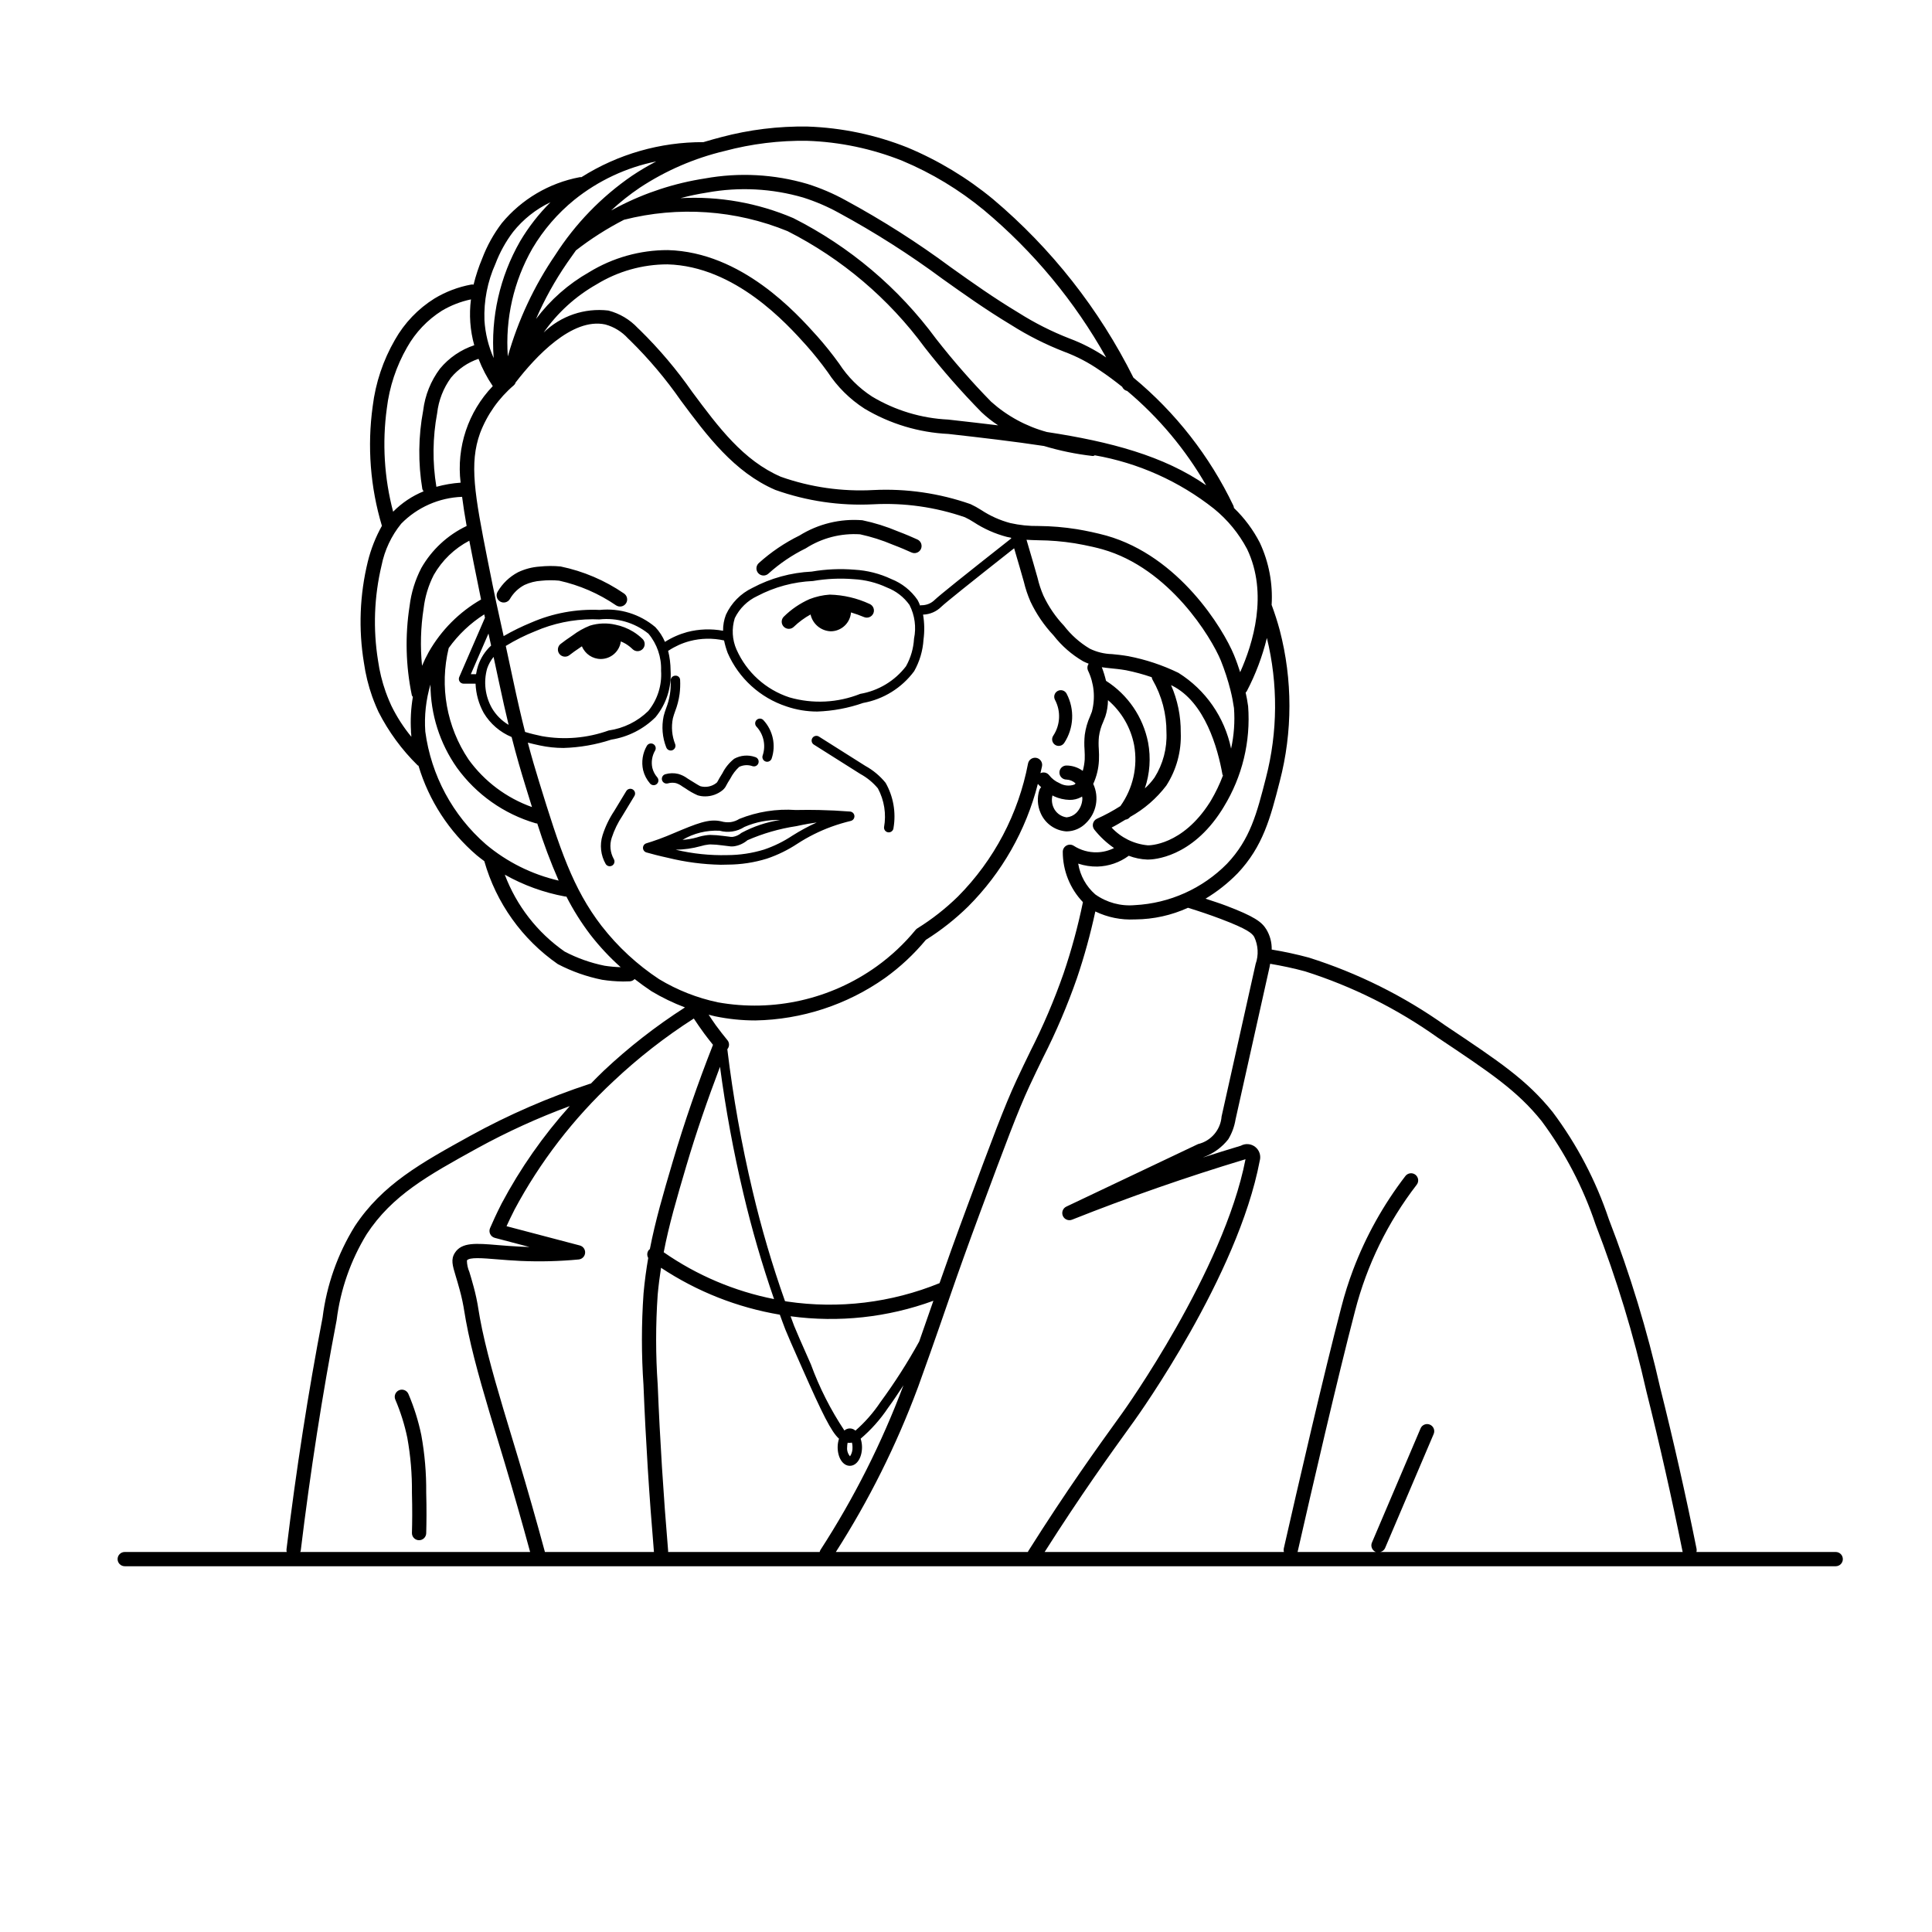 <?xml version="1.0" encoding="UTF-8"?>
<!-- Uploaded to: ICON Repo, www.svgrepo.com, Generator: ICON Repo Mixer Tools -->
<svg fill="#000000" width="800px" height="800px" version="1.1" viewBox="144 144 512 512" xmlns="http://www.w3.org/2000/svg">
 <path d="m320.56 342.06c-1.031-2.629-1.273-5.5-0.691-8.266 0.184-0.73 0.41-1.445 0.676-2.152 0.906-2.305 1.309-4.781 1.18-7.258-0.016-0.332 0.098-0.66 0.324-0.91 0.223-0.246 0.535-0.395 0.871-0.41 0.34-0.043 0.68 0.062 0.934 0.293 0.254 0.227 0.395 0.559 0.387 0.898 0.059 1.223 0.012 2.449-0.145 3.664-0.215 1.566-0.609 3.102-1.18 4.574-0.234 0.617-0.434 1.246-0.598 1.883-0.465 2.289-0.25 4.668 0.613 6.84 0.113 0.312 0.094 0.66-0.047 0.961-0.145 0.301-0.402 0.535-0.715 0.648-0.137 0.047-0.281 0.074-0.426 0.074-0.531-0.004-1.004-0.336-1.184-0.84zm0.43 9.543v0.004c0.695-0.207 1.434-0.23 2.141-0.07 0.613 0.191 1.188 0.488 1.695 0.879l0.828 0.52v-0.004c1.016 0.719 2.106 1.336 3.246 1.836 0.629 0.188 1.289 0.285 1.945 0.281 1.703 0.008 3.356-0.582 4.672-1.664 0.418-0.355 0.754-0.797 0.984-1.297 0.191-0.355 0.48-0.891 1.07-1.812 0.586-1.141 1.371-2.172 2.312-3.043 1.121-0.539 2.41-0.602 3.578-0.176 0.32 0.09 0.668 0.051 0.961-0.117 0.289-0.164 0.5-0.441 0.586-0.766 0.184-0.672-0.211-1.363-0.883-1.547-1.832-0.652-3.856-0.484-5.555 0.453-1.312 1.035-2.379 2.344-3.125 3.84-0.641 1-0.957 1.586-1.168 1.977-0.23 0.422-0.234 0.434-0.402 0.578v-0.004c-1.191 0.961-2.769 1.289-4.246 0.891-0.281-0.098-1.379-0.777-2.648-1.566l-0.809-0.508h0.004c-0.738-0.547-1.566-0.949-2.449-1.195-1.121-0.266-2.297-0.238-3.402 0.086-0.672 0.184-1.066 0.875-0.883 1.547s0.875 1.066 1.547 0.883zm25.125-7.406v0.004c-0.113 0.312-0.094 0.66 0.051 0.961 0.145 0.301 0.402 0.535 0.719 0.645 0.133 0.047 0.273 0.07 0.418 0.07 0.535 0 1.012-0.336 1.188-0.84 1.199-3.551 0.355-7.469-2.195-10.211-0.48-0.504-1.281-0.52-1.781-0.039-0.504 0.48-0.52 1.277-0.039 1.781 1.906 2.047 2.535 4.981 1.641 7.633zm6.934-33.551v0.004c0.496 0 0.973-0.195 1.324-0.543 1.328-1.277 2.816-2.371 4.43-3.262 0.566 2.531 2.769 4.363 5.359 4.457 2.816-0.016 5.148-2.195 5.359-5.004 1.18 0.352 2.336 0.766 3.469 1.242 0.961 0.395 2.062-0.059 2.465-1.016 0.398-0.957-0.047-2.059-1.004-2.469-3.312-1.539-6.906-2.383-10.562-2.473-1.832 0.121-3.637 0.523-5.348 1.191-2.535 1.121-4.848 2.695-6.816 4.641-0.547 0.539-0.715 1.352-0.426 2.062 0.293 0.707 0.984 1.172 1.75 1.172zm-59.305 7.375c0.414 0.004 0.82-0.137 1.148-0.391 0.688-0.531 1.703-1.285 2.973-2.121l0.344-0.227 0.004-0.004c0.84 2.035 2.824 3.363 5.027 3.363 2.68-0.02 4.934-2.008 5.289-4.66 0.438 0.18 0.859 0.391 1.266 0.625 0.668 0.406 1.289 0.887 1.852 1.434 0.75 0.723 1.941 0.703 2.668-0.043s0.711-1.941-0.035-2.668c-0.766-0.742-1.609-1.395-2.516-1.949-1.438-0.875-3.016-1.492-4.664-1.824-2.234-0.516-4.57-0.43-6.766 0.246-1.621 0.645-3.152 1.5-4.547 2.551-1.371 0.902-2.461 1.715-3.199 2.285-0.641 0.492-0.895 1.34-0.637 2.106 0.262 0.766 0.984 1.281 1.793 1.277zm93.355-31.059c-1.23-0.562-3-1.332-5.16-2.148-3.035-1.285-6.191-2.273-9.418-2.945-5.836-0.461-11.668 0.957-16.645 4.047-3.918 1.926-7.551 4.383-10.793 7.309-0.773 0.699-0.836 1.895-0.137 2.672 0.695 0.773 1.891 0.836 2.668 0.141 2.981-2.695 6.32-4.961 9.93-6.727 4.273-2.746 9.316-4.047 14.387-3.711 2.969 0.645 5.871 1.562 8.668 2.75 2.066 0.781 3.754 1.52 4.934 2.055v-0.004c0.457 0.219 0.98 0.242 1.457 0.066 0.477-0.172 0.859-0.531 1.07-0.992 0.207-0.461 0.223-0.984 0.043-1.457-0.18-0.473-0.543-0.852-1.004-1.055zm-94.531 7.16h-0.004c-1.852-0.18-3.715-0.168-5.562 0.027-1.992 0.137-3.938 0.648-5.734 1.508-2.242 1.184-4.109 2.969-5.391 5.156-0.535 0.895-0.246 2.055 0.652 2.594 0.895 0.535 2.055 0.242 2.59-0.652 0.91-1.586 2.254-2.883 3.871-3.734 1.41-0.648 2.926-1.031 4.477-1.121 1.562-0.164 3.141-0.172 4.703-0.02 5.398 1.195 10.516 3.414 15.078 6.535 0.418 0.281 0.93 0.391 1.422 0.293 0.496-0.094 0.934-0.383 1.215-0.801s0.383-0.934 0.281-1.426c-0.098-0.496-0.391-0.93-0.812-1.207-5.062-3.477-10.773-5.91-16.789-7.152zm42.48 79.047h-0.004c-4.734-0.09-9.441-0.707-14.039-1.84-2.387-0.52-4.344-1.039-5.699-1.426-0.535-0.156-0.906-0.645-0.91-1.203-0.004-0.559 0.359-1.055 0.895-1.215 0.766-0.23 1.945-0.605 3.371-1.125 1.523-0.555 2.598-1.012 3.371-1.34l0.391-0.164c6.258-2.633 9.398-3.941 12.676-3.199 0.836 0.246 1.715 0.316 2.578 0.207 0.801-0.125 1.566-0.41 2.25-0.844 4.746-1.91 9.863-2.719 14.965-2.359 2.375-0.043 4.156-0.043 6.191 0 2.738 0.059 5.418 0.191 8.191 0.41 0.617 0.051 1.105 0.539 1.156 1.156 0.047 0.617-0.359 1.18-0.961 1.324-1.734 0.418-3.445 0.93-5.121 1.535-3.164 1.156-6.188 2.664-9.012 4.496-2.512 1.664-5.231 2.996-8.09 3.961-3.367 1.043-6.875 1.578-10.402 1.59-0.609 0.023-1.211 0.035-1.801 0.035zm25.41-11.207c-1.184 0.16-2.848 0.414-5.477 0.988l-0.004-0.004c-4.438 0.672-8.77 1.922-12.883 3.715-1.031 0.871-2.289 1.438-3.625 1.625-0.547 0.055-1.102 0.027-1.641-0.078l-1.477-0.18c-1.023-0.148-2.051-0.23-3.086-0.246-0.152 0.004-0.285 0.012-0.422 0.023h0.004c-0.738 0.078-1.465 0.223-2.172 0.441-2.156 0.598-4.379 0.914-6.617 0.938 4.481 1.066 9.082 1.547 13.688 1.43 3.297-0.008 6.57-0.5 9.723-1.465 2.668-0.902 5.207-2.152 7.551-3.715 2.066-1.305 4.215-2.465 6.438-3.477zm-35.582 4.609v-0.004c1.281-0.074 2.551-0.289 3.785-0.641 0.949-0.309 1.93-0.52 2.922-0.625 0.195-0.023 0.395-0.031 0.617-0.039 1.148 0.02 2.297 0.105 3.434 0.262l1.52 0.188c0.336 0.074 0.684 0.098 1.027 0.07 0.848-0.129 1.641-0.492 2.293-1.051 3.211-1.73 6.703-2.891 10.312-3.43-3.266-0.086-6.512 0.543-9.504 1.844-1.957 1.258-4.356 1.621-6.594 1.004-3.438-0.168-6.848 0.672-9.812 2.418zm47.105-17.473c1.781 0.969 3.367 2.269 4.668 3.828 1.691 3.156 2.266 6.793 1.629 10.316-0.047 0.695 0.48 1.293 1.176 1.34l0.082 0.004c0.664-0.004 1.211-0.52 1.254-1.18 0.699-4.106-0.039-8.324-2.094-11.945-1.484-1.832-3.309-3.356-5.375-4.492l-12.297-7.769c-0.281-0.18-0.625-0.238-0.949-0.164-0.328 0.074-0.609 0.273-0.789 0.555-0.18 0.285-0.238 0.625-0.164 0.953 0.074 0.324 0.277 0.609 0.559 0.785zm-62.023 4.562-3.16 5.219c-1.332 2-2.383 4.176-3.113 6.469-0.801 2.551-0.496 5.316 0.836 7.633 0.375 0.586 1.152 0.758 1.742 0.387 0.281-0.18 0.48-0.465 0.551-0.789 0.074-0.328 0.012-0.668-0.168-0.949-0.949-1.719-1.141-3.754-0.531-5.617 0.676-2.062 1.633-4.027 2.84-5.832l3.156-5.219v0.004c0.18-0.289 0.238-0.633 0.16-0.961s-0.285-0.613-0.574-0.789c-0.289-0.172-0.637-0.227-0.965-0.141-0.324 0.082-0.605 0.293-0.773 0.586zm6.305-2.027c0.215 0.258 0.527 0.418 0.863 0.445s0.668-0.078 0.922-0.301c0.258-0.219 0.414-0.531 0.438-0.867 0.02-0.336-0.094-0.668-0.316-0.922-0.621-0.711-1.066-1.562-1.293-2.484-0.34-1.566-0.082-3.207 0.727-4.594 0.348-0.602 0.141-1.371-0.465-1.719-0.602-0.344-1.371-0.137-1.719 0.465-1.129 1.949-1.48 4.25-0.988 6.445 0.324 1.305 0.949 2.516 1.832 3.531zm108.31-9.957c0.578 0.004 1.117-0.285 1.441-0.762 2.586-3.922 2.832-8.941 0.641-13.098-0.461-0.848-1.52-1.16-2.363-0.699-0.848 0.461-1.16 1.52-0.699 2.367 1.586 3.004 1.41 6.633-0.461 9.473-0.363 0.531-0.402 1.223-0.098 1.793 0.301 0.57 0.895 0.926 1.539 0.926zm-168.93 182.6c-0.773-3.723-1.914-7.359-3.406-10.852-0.406-0.961-1.52-1.41-2.481-1-0.957 0.41-1.406 1.52-0.996 2.481 1.395 3.262 2.461 6.656 3.184 10.133 0.867 4.809 1.277 9.691 1.223 14.578 0.121 4.316 0.078 7.945 0 10.613v0.004c-0.027 1.043 0.793 1.914 1.836 1.941h0.055c1.023 0 1.859-0.812 1.891-1.836 0.078-2.723 0.121-6.43 0-10.828v0.004c0.047-5.109-0.391-10.211-1.305-15.238zm376.73 32.902c0 1.043-0.844 1.891-1.887 1.891h-453.43c-1.043 0-1.891-0.848-1.891-1.891 0-1.043 0.848-1.887 1.891-1.887h42.926c-0.062-0.234-0.082-0.48-0.055-0.719 2.551-21.012 5.769-41.684 9.566-61.449 1.074-8.566 3.977-16.797 8.516-24.137 7.309-11.113 17.586-16.785 30.594-23.969 10.152-5.594 20.809-10.223 31.824-13.832 0.051-0.016 0.102-0.008 0.156-0.02 1.113-1.125 2.191-2.246 3.391-3.379h-0.004c6.652-6.254 13.867-11.883 21.555-16.809-3.078-1.164-6.043-2.598-8.867-4.285-1.551-1.035-3.039-2.113-4.473-3.234v-0.004c-0.332 0.363-0.793 0.582-1.285 0.609-0.449 0.023-1.035 0.043-1.727 0.043l-0.246-0.004c-1.785-0.027-3.566-0.176-5.332-0.449-4.109-0.82-8.078-2.223-11.789-4.168-9.441-6.57-16.316-16.207-19.461-27.27-0.676-0.512-1.355-1.008-2.027-1.574-7.309-6.266-12.66-14.5-15.418-23.723-0.062-0.047-0.148-0.027-0.203-0.086h-0.004c-4.207-4.133-7.715-8.922-10.391-14.176-0.926-1.984-1.664-4.055-1.664-4.055-1.023-2.902-1.758-5.898-2.191-8.945-1.473-8.93-1.121-18.066 1.035-26.855 0.816-3.301 2.07-6.481 3.727-9.449-3.078-10.266-3.91-21.07-2.441-31.684 0.758-6.207 2.762-12.199 5.894-17.613 2.523-4.469 6.129-8.234 10.484-10.953 2.984-1.801 6.269-3.047 9.695-3.684 0.219-0.039 0.441-0.035 0.66 0.008 0.582-2.371 1.352-4.695 2.297-6.949 1.27-3.344 3.016-6.488 5.18-9.34 5.246-6.34 12.543-10.645 20.625-12.176 0.16-0.023 0.32-0.027 0.477-0.008 9.672-6.109 20.891-9.328 32.332-9.285 1.809-0.551 3.398-0.977 4.684-1.316h-0.004c7.477-1.992 15.188-2.941 22.922-2.816 9.078 0.312 18.031 2.188 26.465 5.551 8.195 3.422 15.836 8.035 22.684 13.691 15.492 13.066 28.152 29.16 37.203 47.293 11.172 9.242 20.207 20.805 26.469 33.879 0.102 0.211 0.16 0.438 0.18 0.668 2.777 2.672 5.098 5.789 6.859 9.219 2.394 5.141 3.469 10.801 3.121 16.461 0.82 2.211 1.551 4.477 2.156 6.731 3.418 13.129 3.418 26.918-0.004 40.047-2.469 9.633-4.418 17.238-11.23 24.43l-0.004-0.004c-2.516 2.566-5.352 4.801-8.43 6.656 1.805 0.605 3.629 1.168 5.394 1.84 7.586 2.875 9.5 4.32 10.715 6.289 0.977 1.613 1.469 3.473 1.426 5.356 3.316 0.543 6.602 1.254 9.848 2.129 12.941 4.09 25.164 10.176 36.23 18.039 14.355 9.586 21.559 14.402 28.395 22.91 6.434 8.598 11.449 18.168 14.859 28.352 5.633 14.559 10.188 29.512 13.629 44.738 3.488 13.895 6.731 28.242 9.633 42.652v-0.004c0.051 0.277 0.039 0.559-0.035 0.832h36.91c1.043 0 1.887 0.844 1.887 1.887zm-151.77-157.77c-0.059 0.289-0.094 0.582-0.156 0.871l-9.02 40.41v0.004c-0.301 1.852-0.953 3.629-1.926 5.234-1.664 2.109-3.871 3.727-6.383 4.68l-0.32 0.148c3.332-1.074 6.668-2.113 10.008-3.117v0.004c1.23-0.688 2.754-0.566 3.856 0.312 1.105 0.875 1.566 2.332 1.176 3.688-5.789 30.512-32.156 67.371-33.273 68.926l-0.398 0.551c-6.129 8.5-13.715 19.043-23.328 34.176h63.414c-0.09-0.297-0.105-0.609-0.043-0.91 3.691-16.23 10.578-46.121 15.258-63.988v0.004c0.855-3.344 1.895-6.637 3.113-9.867 3.375-8.918 8.043-17.293 13.852-24.855 0.301-0.402 0.754-0.668 1.254-0.738s1.004 0.066 1.406 0.371c0.398 0.309 0.66 0.762 0.727 1.262 0.062 0.5-0.074 1.004-0.387 1.402-7.644 9.906-13.195 21.262-16.316 33.379-4.66 17.812-11.539 47.66-15.227 63.867-0.008 0.031-0.035 0.043-0.047 0.07h20.801l-0.074-0.016 0.004 0.004c-0.461-0.195-0.824-0.566-1.012-1.035-0.188-0.465-0.184-0.984 0.016-1.445l12.887-30.254h-0.004c0.195-0.465 0.566-0.828 1.031-1.016 0.469-0.188 0.988-0.184 1.449 0.016 0.461 0.195 0.824 0.566 1.012 1.031 0.188 0.465 0.18 0.988-0.016 1.449l-12.887 30.254c-0.242 0.523-0.719 0.898-1.281 1.016h80.188c-0.008-0.031-0.043-0.047-0.051-0.082-2.894-14.352-6.121-28.641-9.594-42.48-3.394-15.055-7.898-29.836-13.469-44.23-3.289-9.836-8.113-19.086-14.297-27.41-6.477-8.055-13.516-12.762-27.547-22.133-10.73-7.637-22.582-13.551-35.129-17.539-3.031-0.828-6.144-1.48-9.266-2.012zm-21.766-14.844v0.004c-4.379 1.996-9.129 3.051-13.945 3.086h-0.18c-3.602 0.188-7.191-0.539-10.438-2.109-1.289 5.981-2.914 11.887-4.875 17.684-2.516 7.223-5.523 14.266-8.992 21.086-1.145 2.359-2.344 4.812-3.606 7.539-3.168 6.828-6.414 15.578-12.895 33.008-3.609 9.73-6.027 16.539-7.856 21.832-4.828 14.008-7.043 20.141-8.402 23.91l-0.414 1.152h-0.004c-5.676 15.242-12.957 29.836-21.723 43.539h50.898c0.02-0.07 0.047-0.141 0.078-0.207 10.242-16.234 18.211-27.293 24.613-36.176l0.395-0.551c0.27-0.371 26.828-37.504 32.582-67.152l-0.176 0.051c-15.414 4.648-30.824 10.02-45.797 15.969-0.949 0.375-2.023-0.066-2.434-1.004-0.406-0.934 0-2.023 0.922-2.461l34.902-16.57c3.453-0.816 5.981-3.781 6.242-7.32l9.02-40.41c0.832-2.352 0.695-4.938-0.379-7.188-0.594-0.957-1.711-2.039-8.84-4.742-2.856-1.082-5.781-2.066-8.699-2.965zm-137.77 170.5v0.004c-0.004 0.074-0.012 0.148-0.027 0.227h40.18c0.039-0.195 0.113-0.379 0.211-0.551 8.879-13.711 16.25-28.34 21.996-43.629-1.355 2.019-2.664 4.074-4.106 6.012-2.027 3.035-4.465 5.773-7.242 8.141 0.238 0.723 0.359 1.477 0.363 2.238 0 2.82-1.387 4.949-3.227 4.949-1.844 0-3.231-2.129-3.231-4.949 0.004-0.758 0.125-1.512 0.359-2.234-2.055-1.836-4.41-6.594-9.758-18.691-2.68-6.059-3.891-8.801-4.473-10.277-0.496-1.258-0.965-2.602-1.449-3.902l0.004 0.004c-11.25-1.891-21.98-6.129-31.488-12.434-0.352 2.285-0.656 4.621-0.887 7.125-0.551 7.961-0.551 15.953 0.008 23.914 0.578 14.418 1.512 29.242 2.766 44.059zm4.828-102.14c-2.613 8.863-4.621 15.723-6.004 22.934v0.004c8.785 6.109 18.742 10.332 29.242 12.41-3.195-9.207-5.914-18.574-8.148-28.062-2.617-11.055-4.68-22.234-6.176-33.496-3.281 8.668-6.328 17.441-8.914 26.215zm65.465 35.789-0.004 0.004c-12.094 4.426-25.082 5.836-37.848 4.109 0.32 0.84 0.625 1.73 0.949 2.555 0.566 1.434 1.77 4.156 4.434 10.184v-0.004c2.258 6.176 5.238 12.059 8.879 17.535 0.84-0.738 2.102-0.723 2.926 0.035 2.519-2.203 4.738-4.731 6.602-7.516 3.773-5.137 7.211-10.512 10.293-16.09 1.004-2.859 2.238-6.394 3.766-10.809zm-21.582 37.594v0.004c-0.199 0.035-0.395 0.055-0.598 0.062-0.164 0-0.328-0.012-0.496-0.027l-0.047-0.008c-0.09 0.379-0.133 0.77-0.133 1.164-0.098 0.883 0.18 1.77 0.766 2.441 0.473-0.723 0.699-1.578 0.652-2.441 0-0.402-0.051-0.805-0.145-1.191zm109.96-213.24c-1.203 4.918-3 9.676-5.352 14.16-0.066 0.129-0.191 0.191-0.281 0.297 0.227 1.023 0.488 2.324 0.66 3.637v-0.004c0.707 9.34-1.547 18.664-6.441 26.648l-0.555 0.906c-8.039 12.602-18.074 13.086-19.566 13.086l-0.172-0.004h-0.004c-1.676-0.066-3.328-0.406-4.894-1.004-2.41 1.781-5.309 2.777-8.305 2.863-1.73 0.027-3.449-0.238-5.094-0.785 0.512 3.164 2.109 6.051 4.523 8.16 3.043 2.168 6.758 3.176 10.48 2.844 9.227-0.477 17.945-4.391 24.434-10.973 6.144-6.477 7.898-13.305 10.316-22.766 3.144-12.145 3.231-24.883 0.25-37.066zm-32.34 39.863c0.965-0.859 1.824-1.824 2.57-2.879 2.246-3.574 3.348-7.75 3.156-11.969 0.031-4.879-1.234-9.676-3.668-13.906-0.125-0.215-0.207-0.457-0.238-0.707-2.227-0.77-4.508-1.387-6.816-1.848-1.609-0.277-2.918-0.402-4.07-0.516-0.805-0.078-1.57-0.168-2.34-0.285 0.453 1.176 0.824 2.379 1.117 3.606 5.801 3.695 9.828 9.609 11.152 16.355 0.758 4.059 0.461 8.238-0.863 12.148zm-59.355-48.531c0.723 0.023 1.445-0.109 2.117-0.387 0.57-0.242 1.09-0.59 1.531-1.023 1.254-1.203 7.586-6.289 20.293-16.297l-0.055-0.188c-0.367-0.074-0.715-0.129-1.105-0.223-3.113-0.816-6.074-2.133-8.77-3.898-0.75-0.488-1.531-0.922-2.34-1.305-7.812-2.703-16.07-3.871-24.324-3.434-8.809 0.445-17.617-0.852-25.926-3.812-10.93-4.719-18.102-14.363-25.039-23.688-3.969-5.707-8.461-11.031-13.414-15.906l-0.582-0.551c-1.613-1.781-3.703-3.066-6.023-3.699-8.855-1.91-18.594 8.699-23.629 15.207-0.027 0.035-0.07 0.051-0.098 0.086h-0.004c-0.09 0.316-0.266 0.605-0.512 0.832-4 3.41-7.078 7.773-8.945 12.688-2.887 8.02-1.457 16.176 2.051 33.855 1.035 5.207 1.66 8.258 2.184 10.727v0.004c0.035 0.109 0.059 0.219 0.074 0.332 0.383 1.789 0.715 3.305 1.121 5.129 0.238 1.082 0.508 2.289 0.824 3.727l-0.004 0.004c2.359-1.367 4.812-2.57 7.336-3.602 5.711-2.484 11.918-3.625 18.137-3.34 5.32-0.539 10.633 1.098 14.719 4.547l0.004 0.004v-0.004c1.074 1.148 1.941 2.473 2.555 3.922 1.828-1.16 3.816-2.039 5.902-2.609 3.102-0.805 6.344-0.918 9.5-0.34-0.023-1.453 0.238-2.898 0.762-4.258 1.434-3.106 3.906-5.617 6.996-7.094 4.859-2.59 10.234-4.066 15.734-4.328 3.746-0.645 7.559-0.812 11.348-0.5 3.367 0.191 6.668 1.027 9.719 2.465 2.832 1.113 5.266 3.047 6.984 5.555 0.262 0.477 0.484 0.973 0.668 1.484 0.07-0.012 0.141-0.09 0.211-0.082zm-50.023 12.203 1.188-0.426h-0.004c2.672 6.008 7.762 10.602 14.012 12.641 6.188 1.781 12.793 1.449 18.77-0.938 4.812-0.824 9.141-3.434 12.113-7.309 1.258-2.25 1.984-4.754 2.129-7.324 0.629-3.023 0.207-6.172-1.199-8.922-1.488-2.094-3.562-3.703-5.961-4.625-2.781-1.301-5.785-2.055-8.852-2.215-3.594-0.289-7.211-0.125-10.766 0.488-5.16 0.223-10.203 1.586-14.773 3.992-2.594 1.207-4.695 3.273-5.949 5.848-0.867 2.754-0.699 5.727 0.473 8.363zm-58.43 22.723c-3.078-1.281-5.664-3.512-7.387-6.367-1.324-2.387-2.07-5.051-2.176-7.777h-3.164c-0.426 0-0.82-0.215-1.055-0.57s-0.273-0.805-0.102-1.191l6.816-15.719-0.195-0.883c-3.684 2.344-6.879 5.371-9.414 8.922-2.473 10.156-0.559 20.883 5.277 29.555 4.191 5.797 10.051 10.188 16.793 12.586-0.574-1.836-1.156-3.715-1.742-5.641-1.184-3.848-2.336-7.738-3.652-12.914zm-21.949-22.57c3.301-5.773 8.078-10.566 13.844-13.883-0.477-2.273-1.051-5.117-1.918-9.477-0.43-2.164-0.828-4.188-1.195-6.106h0.004c-3.945 2.059-7.211 5.207-9.418 9.07-1.414 2.766-2.324 5.762-2.688 8.848-0.785 5.039-0.93 10.16-0.422 15.238 0.527-1.262 1.125-2.496 1.793-3.691zm2.008-43.758v0.008l-0.004 0.004c2.102-0.578 4.25-0.949 6.422-1.098-1.145-9.375 1.984-18.77 8.523-25.586-1.531-2.258-2.801-4.684-3.781-7.234-2.848 0.961-5.375 2.695-7.297 5.004-2.016 2.762-3.277 5.996-3.66 9.391-1.207 6.445-1.277 13.047-0.207 19.516zm26.402-44.473v0.004c3.789-5.059 8.586-9.281 14.082-12.402 6.273-3.84 13.492-5.863 20.848-5.848 19.559 0.523 34.059 16.668 39.516 22.746h0.004c2.082 2.344 4.047 4.793 5.879 7.336 2.262 3.496 5.238 6.477 8.734 8.738 6.125 3.668 13.059 5.762 20.188 6.094l0.469 0.055c4.394 0.492 8.625 0.977 12.754 1.477-1.586-1.035-3.074-2.211-4.449-3.512-5.312-5.414-10.316-11.121-14.988-17.098-9.539-12.992-22-23.562-36.371-30.855-13.754-5.629-28.949-6.684-43.352-3.016-4.488 2.305-8.754 5.023-12.738 8.117-0.883 1.219-1.688 2.367-2.367 3.352l0.004 0.004c-3.207 4.66-5.957 9.621-8.211 14.812zm-11.902 86.551c-0.262-1.199-0.492-2.242-0.699-3.18l-4.672 10.766h1.383c0.117-0.781 0.301-1.551 0.551-2.297 0.688-2.023 1.871-3.84 3.438-5.289zm4.641 21.016c-0.785-3.246-1.629-6.941-2.582-11.445-0.547-2.578-1.004-4.711-1.406-6.562-0.746 0.922-1.32 1.965-1.703 3.082-0.996 3.535-0.535 7.328 1.281 10.52 1.074 1.816 2.59 3.332 4.41 4.406zm4.356 1.879c1.551 0.48 3.09 0.824 4.461 1.117h-0.004c5.934 1.051 12.035 0.531 17.707-1.504 3.957-0.566 7.629-2.371 10.488-5.16 2.449-3.008 3.66-6.836 3.391-10.703 0.133-3.566-1.059-7.055-3.348-9.793-3.664-2.934-8.344-4.289-13.008-3.773-0.59-0.031-1.184-0.043-1.777-0.043-5.242 0.008-10.43 1.09-15.242 3.176-2.699 1.074-5.301 2.375-7.777 3.894 0.496 2.273 1.094 5.055 1.863 8.68 1.23 5.801 2.281 10.301 3.246 14.109zm186.94-11.078c-0.68-2.684-1.539-5.316-2.57-7.883-2.488-6.039-13.59-24.402-31.34-29.43-3.398-0.961-7.406-1.609-7.445-1.617v0.004c-3.168-0.504-6.375-0.766-9.582-0.793-1.07-0.023-2.09-0.062-3.113-0.125 0.488 1.645 1.105 3.734 1.82 6.207l1.105 3.879c0.375 1.613 0.895 3.191 1.555 4.711 1.383 2.945 3.231 5.644 5.469 8 1.867 2.434 4.176 4.484 6.812 6.055 1.84 0.902 3.852 1.395 5.902 1.445 1.23 0.117 2.629 0.258 4.344 0.551v0.004c4.594 0.883 9.055 2.367 13.262 4.414 7.191 4.508 12.23 11.762 13.945 20.078 0.777-3.523 1.035-7.141 0.77-10.738-0.23-1.605-0.539-3.191-0.934-4.762zm-31.492 36.422h-0.004c2.508 2.695 5.922 4.371 9.59 4.707 0.324 0.023 9.133 0.055 16.398-11.332l0.328-0.527c1.254-2.125 2.324-4.352 3.195-6.66-0.027-0.086-0.117-0.137-0.133-0.227-1.234-6.934-4.606-19.211-13.352-23.578-0.09-0.047-0.18-0.082-0.273-0.125v-0.004c1.727 3.941 2.598 8.203 2.566 12.508 0.211 4.988-1.125 9.918-3.824 14.113-2.594 3.406-5.867 6.238-9.605 8.316l-0.035 0.051h-0.004c-0.297 0.371-0.73 0.609-1.203 0.668-1.195 0.727-2.394 1.457-3.648 2.09zm35.879-73.84c-2.172-4.102-5.148-7.723-8.746-10.648-9.188-7.273-20.043-12.141-31.582-14.16-0.164 0.047-0.289 0.176-0.469 0.176-0.074 0-0.148-0.004-0.223-0.012-4.332-0.496-8.613-1.379-12.793-2.637-7.867-1.195-16.266-2.176-25.305-3.191-7.867-0.371-15.516-2.68-22.273-6.719-3.891-2.504-7.207-5.801-9.738-9.676-1.762-2.445-3.648-4.801-5.648-7.055-5.164-5.75-18.875-21.012-36.812-21.492-6.629 0-13.129 1.836-18.781 5.297-5.57 3.156-10.367 7.519-14.031 12.773 4.547-4.43 10.844-6.57 17.148-5.832 2.996 0.777 5.715 2.391 7.824 4.66l0.527 0.5v-0.004c5.133 5.035 9.785 10.535 13.891 16.434 6.945 9.34 13.504 18.156 23.504 22.477 7.856 2.766 16.176 3.953 24.488 3.504 8.738-0.43 17.48 0.84 25.742 3.731 0.977 0.453 1.918 0.973 2.824 1.555 2.363 1.562 4.965 2.731 7.703 3.461 2.465 0.555 4.984 0.82 7.512 0.781 3.383 0.027 6.758 0.309 10.098 0.84 2.652 0.438 5.281 1.008 7.875 1.711 19.281 5.465 30.938 24.68 33.801 31.621 0.656 1.586 1.207 3.188 1.645 4.57 3.367-7.492 7.516-20.785 1.82-32.664zm-31.75-41.859v-0.004c-0.523-0.105-0.973-0.438-1.23-0.906l-0.105-0.195c-1.949-1.551-3.934-3.047-6.008-4.418l0.004 0.004c-2.906-2.016-6.055-3.66-9.371-4.891-4.902-1.902-9.605-4.277-14.047-7.09-6.781-4.082-12.562-8.203-18.16-12.188-8.758-6.488-17.965-12.352-27.547-17.547-2.988-1.645-6.129-2.992-9.379-4.023-8.289-2.418-17.023-2.871-25.516-1.32-2.367 0.367-4.711 0.859-7.027 1.477 10.25-0.559 20.488 1.254 29.922 5.297 14.934 7.543 27.883 18.492 37.801 31.965 4.562 5.844 9.449 11.422 14.641 16.719 4.227 3.769 9.273 6.508 14.738 7.992 16.836 2.562 31.008 6.332 42.203 14.117-5.457-9.488-12.539-17.945-20.918-24.992zm-129.16-53.879c-2.684 1.812-5.227 3.828-7.598 6.031 0.488-0.266 0.996-0.527 1.5-0.785v-0.004c0.109-0.074 0.227-0.137 0.352-0.184 7.207-3.734 14.973-6.266 22.992-7.5 9.051-1.641 18.363-1.141 27.191 1.457 3.477 1.098 6.836 2.535 10.031 4.293 9.727 5.269 19.074 11.219 27.965 17.805 5.789 4.125 11.266 8.023 17.918 12.027 4.262 2.699 8.781 4.984 13.484 6.816 3.438 1.285 6.707 2.977 9.742 5.039-8.316-14.863-19.277-28.086-32.344-39.012-6.551-5.418-13.863-9.84-21.703-13.121-8.027-3.199-16.547-4.988-25.18-5.281-7.375-0.113-14.727 0.793-21.852 2.691-8.012 1.902-15.625 5.195-22.5 9.727zm4.352-6.957h-0.004c-7.938 1.605-15.375 5.094-21.691 10.164-4.441 3.606-8.203 7.973-11.121 12.898-4.969 8.676-7.238 18.637-6.519 28.609 2.719-9.578 6.961-18.652 12.574-26.879 5.305-8.27 12.207-15.398 20.305-20.969 2.078-1.391 4.234-2.668 6.453-3.824zm-45.527 42.094h-0.004c0.215 3.457 1.039 6.852 2.445 10.016-0.816-10.789 1.629-21.574 7.012-30.961 2.234-3.769 4.938-7.242 8.043-10.332-3.863 1.836-7.258 4.531-9.922 7.875-1.945 2.574-3.512 5.41-4.656 8.426-2.113 4.703-3.113 9.828-2.922 14.977zm-24.203 50.734c2.301-2.328 5.047-4.168 8.078-5.406-0.152-0.176-0.27-0.383-0.34-0.605-1.145-6.902-1.066-13.949 0.227-20.824 0.484-4.016 2.016-7.832 4.445-11.07 2.387-2.879 5.535-5.031 9.086-6.211-1.102-3.949-1.398-8.082-0.871-12.148-2.711 0.566-5.312 1.578-7.699 2.996-3.832 2.418-7 5.75-9.223 9.699-2.863 4.977-4.691 10.48-5.375 16.184-1.25 9.148-0.684 18.457 1.672 27.387zm-0.453 51.449v0.004c1.434 2.93 3.207 5.68 5.281 8.199-0.027-0.289-0.035-0.629-0.055-0.934-0.012-0.09-0.039-0.223-0.051-0.312 0-0.074 0.008-0.152 0.016-0.227-0.184-3.039-0.02-6.09 0.492-9.094-0.086-0.16-0.238-0.27-0.277-0.457-1.613-7.781-1.816-15.785-0.59-23.637 0.426-3.516 1.477-6.922 3.106-10.066 2.773-4.852 6.965-8.742 12.012-11.141-0.5-2.805-0.91-5.387-1.203-7.731l-0.039 0.012 0.004-0.004c-6.078 0.227-11.836 2.769-16.098 7.109-2.617 3.219-4.406 7.031-5.219 11.102-1.965 8.262-2.277 16.832-0.922 25.215 0.395 2.809 1.07 5.57 2.019 8.246 0.008 0.023 0.68 1.91 1.523 3.719zm25.031 36.695 0.004 0.004c5.578 4.684 12.188 7.977 19.285 9.613-2.164-4.941-4.055-9.992-5.672-15.137-0.16 0-0.32-0.023-0.473-0.07-8.363-2.457-15.676-7.617-20.793-14.676-4.559-6.465-7.016-14.176-7.035-22.086-1.199 4.043-1.664 8.266-1.371 12.473 1.539 11.582 7.25 22.207 16.059 29.883zm35.715 32.559 0.004 0.004c-2.926-2.613-5.609-5.488-8.016-8.586-2.422-3.18-4.555-6.574-6.367-10.137l-0.043 0.016c-0.113 0-0.227-0.012-0.34-0.031-5.598-1.031-10.984-2.984-15.941-5.781 3.109 8.242 8.641 15.348 15.867 20.383 3.328 1.742 6.883 3 10.562 3.746 1.418 0.219 2.844 0.348 4.277 0.391zm10.203 3.188h0.004c4.809 2.898 10.066 4.969 15.559 6.129 14.73 2.637 29.898-0.789 42.062-9.508 3.852-2.766 7.324-6.019 10.332-9.684 0.133-0.16 0.289-0.297 0.461-0.406 3.891-2.418 7.508-5.258 10.785-8.461 9.555-9.637 16.016-21.906 18.559-35.238 0.098-0.492 0.387-0.926 0.805-1.203 0.418-0.277 0.93-0.379 1.422-0.281 0.492 0.102 0.922 0.391 1.199 0.812 0.277 0.418 0.375 0.93 0.273 1.422-0.117 0.578-0.281 1.219-0.418 1.828v-0.004c0.789-0.391 1.742-0.18 2.293 0.508 0.711 0.922 1.648 1.648 2.715 2.109 1.207 0.715 2.668 0.863 3.992 0.395 0.125-0.066 0.207-0.215 0.32-0.301-0.656-0.621-1.52-0.984-2.422-1.02-1.027 0-1.863-0.836-1.863-1.863s0.836-1.863 1.863-1.863c1.555 0.008 3.066 0.508 4.32 1.422 0.273-0.977 0.445-1.984 0.516-2.996 0.043-0.855 0-1.719-0.039-2.578-0.105-1.328-0.086-2.66 0.055-3.984 0.234-1.715 0.715-3.383 1.426-4.961 0.168-0.395 0.324-0.773 0.457-1.16v0.004c0.977-3.676 0.598-7.574-1.062-10.996-0.223-0.574-0.145-1.227 0.211-1.734-0.492-0.184-0.973-0.391-1.441-0.625-3.035-1.762-5.703-4.09-7.859-6.859-2.496-2.652-4.559-5.676-6.117-8.965-0.742-1.703-1.332-3.465-1.762-5.269l-1.102-3.852c-0.555-1.902-1.047-3.59-1.469-5.019-11.809 9.309-18.176 14.422-19.293 15.492-1.289 1.289-3.019 2.035-4.844 2.09 0.375 2.188 0.418 4.418 0.121 6.617-0.18 2.949-1.031 5.816-2.484 8.387-3.277 4.418-8.109 7.426-13.523 8.406-3.914 1.367-8.012 2.133-12.152 2.277-2.781 0-5.543-0.457-8.172-1.359-6.969-2.297-12.629-7.449-15.57-14.168v-0.004c-0.402-1.078-0.723-2.184-0.953-3.309-3.008-0.668-6.133-0.609-9.117 0.176-1.973 0.527-3.848 1.371-5.555 2.492-0.051 0.031-0.109 0.023-0.16 0.047 0.426 1.707 0.648 3.461 0.66 5.219 0.293 4.496-1.141 8.934-4.004 12.414-3.184 3.152-7.277 5.231-11.707 5.934-4.094 1.34-8.363 2.086-12.668 2.207-2.102 0-4.191-0.219-6.246-0.66-0.977-0.207-2.074-0.453-3.211-0.75 1.047 3.949 2 7.148 2.977 10.324 5.473 17.797 8.941 28.352 16.602 38.293h0.004c4.273 5.492 9.418 10.246 15.227 14.078zm112.07-48.422c-0.09 0.055-0.156 0.125-0.25 0.176-0.934 0.492-1.973 0.742-3.027 0.73-1.438-0.039-2.852-0.363-4.16-0.961-0.141-0.059-0.254-0.164-0.395-0.23-0.266 1.027-0.184 2.117 0.227 3.098 0.598 1.473 1.941 2.508 3.516 2.719 0.945-0.09 1.836-0.492 2.527-1.148 1.027-1.023 1.621-2.406 1.652-3.859 0-0.184-0.07-0.344-0.09-0.523zm-98.953 57.824c0.637 0.941 1.207 1.855 1.918 2.828 1.031 1.398 2.055 2.715 3.07 3.945v-0.004c0.566 0.699 0.551 1.703-0.039 2.387 1.523 12.637 3.758 25.18 6.699 37.566 2.328 9.879 5.195 19.625 8.586 29.191 0.207 0.031 0.395 0.082 0.605 0.113v-0.004c13.641 2.016 27.574 0.332 40.348-4.875 1.773-5.117 4.062-11.535 7.348-20.383 6.559-17.652 9.824-26.449 13.059-33.41 1.273-2.746 2.477-5.223 3.633-7.598h-0.004c3.402-6.68 6.352-13.582 8.824-20.66 2.106-6.191 3.824-12.512 5.141-18.918-3.426-3.586-5.34-8.355-5.34-13.316-0.008-0.695 0.363-1.34 0.973-1.676 0.605-0.34 1.352-0.316 1.938 0.059 1.84 1.184 3.996 1.785 6.184 1.727 1.562-0.043 3.094-0.43 4.492-1.129-1.965-1.363-3.719-3-5.211-4.867-0.367-0.457-0.504-1.059-0.363-1.629 0.137-0.57 0.531-1.043 1.066-1.281 2.144-0.965 4.215-2.086 6.195-3.352 3.336-4.668 4.648-10.484 3.641-16.137-0.891-4.648-3.336-8.859-6.934-11.938-0.012 1.465-0.246 2.918-0.691 4.312-0.164 0.461-0.348 0.906-0.543 1.379-0.586 1.266-0.977 2.609-1.164 3.992-0.109 1.102-0.117 2.207-0.031 3.309 0.066 0.988 0.078 1.98 0.035 2.969-0.098 2.16-0.613 4.281-1.512 6.246 1.641 3.512 0.867 7.68-1.922 10.371-1.34 1.379-3.168 2.172-5.09 2.211h-0.117c-3.031-0.219-5.68-2.129-6.848-4.938-0.824-1.91-0.93-4.055-0.297-6.039 0.094-0.281 0.254-0.539 0.469-0.746-0.309-0.273-0.602-0.562-0.875-0.871-3.133 12.312-9.523 23.551-18.508 32.531-3.398 3.324-7.141 6.277-11.168 8.805-3.172 3.824-6.82 7.223-10.855 10.121-10.062 7.098-22.027 11.012-34.34 11.234-3.594 0-7.176-0.371-10.695-1.102-0.562-0.117-1.117-0.289-1.676-0.426zm-51.48 51.742c-0.828 1.617-1.523 3.082-2.082 4.312l19.426 5.109c0.883 0.234 1.473 1.066 1.398 1.98-0.07 0.91-0.789 1.637-1.699 1.727-5.121 0.488-10.27 0.617-15.406 0.387-2.367-0.109-4.484-0.281-6.344-0.434-3.75-0.309-7.285-0.594-7.879 0.32l0.004-0.004c0.012 1.051 0.234 2.086 0.656 3.047 0.301 1 0.676 2.231 1.086 3.777h0.004c0.566 2.062 1.012 4.156 1.332 6.273 0.215 1.305 0.461 2.809 0.961 5.18 1.805 8.539 4.84 18.555 7.773 28.242l1.836 6.082c2.394 8 4.758 16.281 7.016 24.617v0.031h28.902c-1.258-14.84-2.191-29.688-2.769-44.129l0.004-0.004c-0.566-8.125-0.562-16.281 0.008-24.41 0.301-3.309 0.723-6.387 1.242-9.379h-0.004c-0.371-0.645-0.328-1.449 0.109-2.051 0.098-0.117 0.211-0.219 0.332-0.309 1.441-7.449 3.504-14.508 6.055-23.152 3.062-10.375 6.664-20.781 10.672-30.969-0.758-0.949-1.512-1.887-2.281-2.93-1.008-1.375-1.941-2.723-2.805-4.039v0.004c-7.598 4.859-14.723 10.422-21.289 16.609-10.578 9.84-19.453 21.363-26.262 34.105zm-56.766 90.648h60.938c-2.172-7.977-4.43-15.902-6.723-23.562l-1.832-6.07c-2.957-9.762-6.016-19.855-7.852-28.555-0.52-2.453-0.773-4.004-0.996-5.352l-0.004-0.004c-0.301-1.988-0.719-3.961-1.254-5.906-0.402-1.5-0.762-2.691-1.055-3.66-0.863-2.856-1.34-4.43-0.223-6.172 1.812-2.844 5.606-2.539 11.371-2.051 1.816 0.148 3.887 0.32 6.203 0.426 0.727 0.031 1.457 0.059 2.191 0.078l-9.191-2.418v-0.004c-0.531-0.141-0.977-0.504-1.219-1-0.238-0.492-0.254-1.07-0.035-1.574 0.656-1.527 1.688-3.824 3.078-6.547 4.945-9.301 11.004-17.961 18.043-25.797-8.449 3.117-16.66 6.863-24.555 11.199-13.043 7.203-22.469 12.406-29.258 22.738-4.246 6.938-6.965 14.703-7.965 22.777-3.781 19.676-6.988 40.266-9.527 61.191-0.016 0.105-0.109 0.16-0.137 0.262z"/>
</svg>